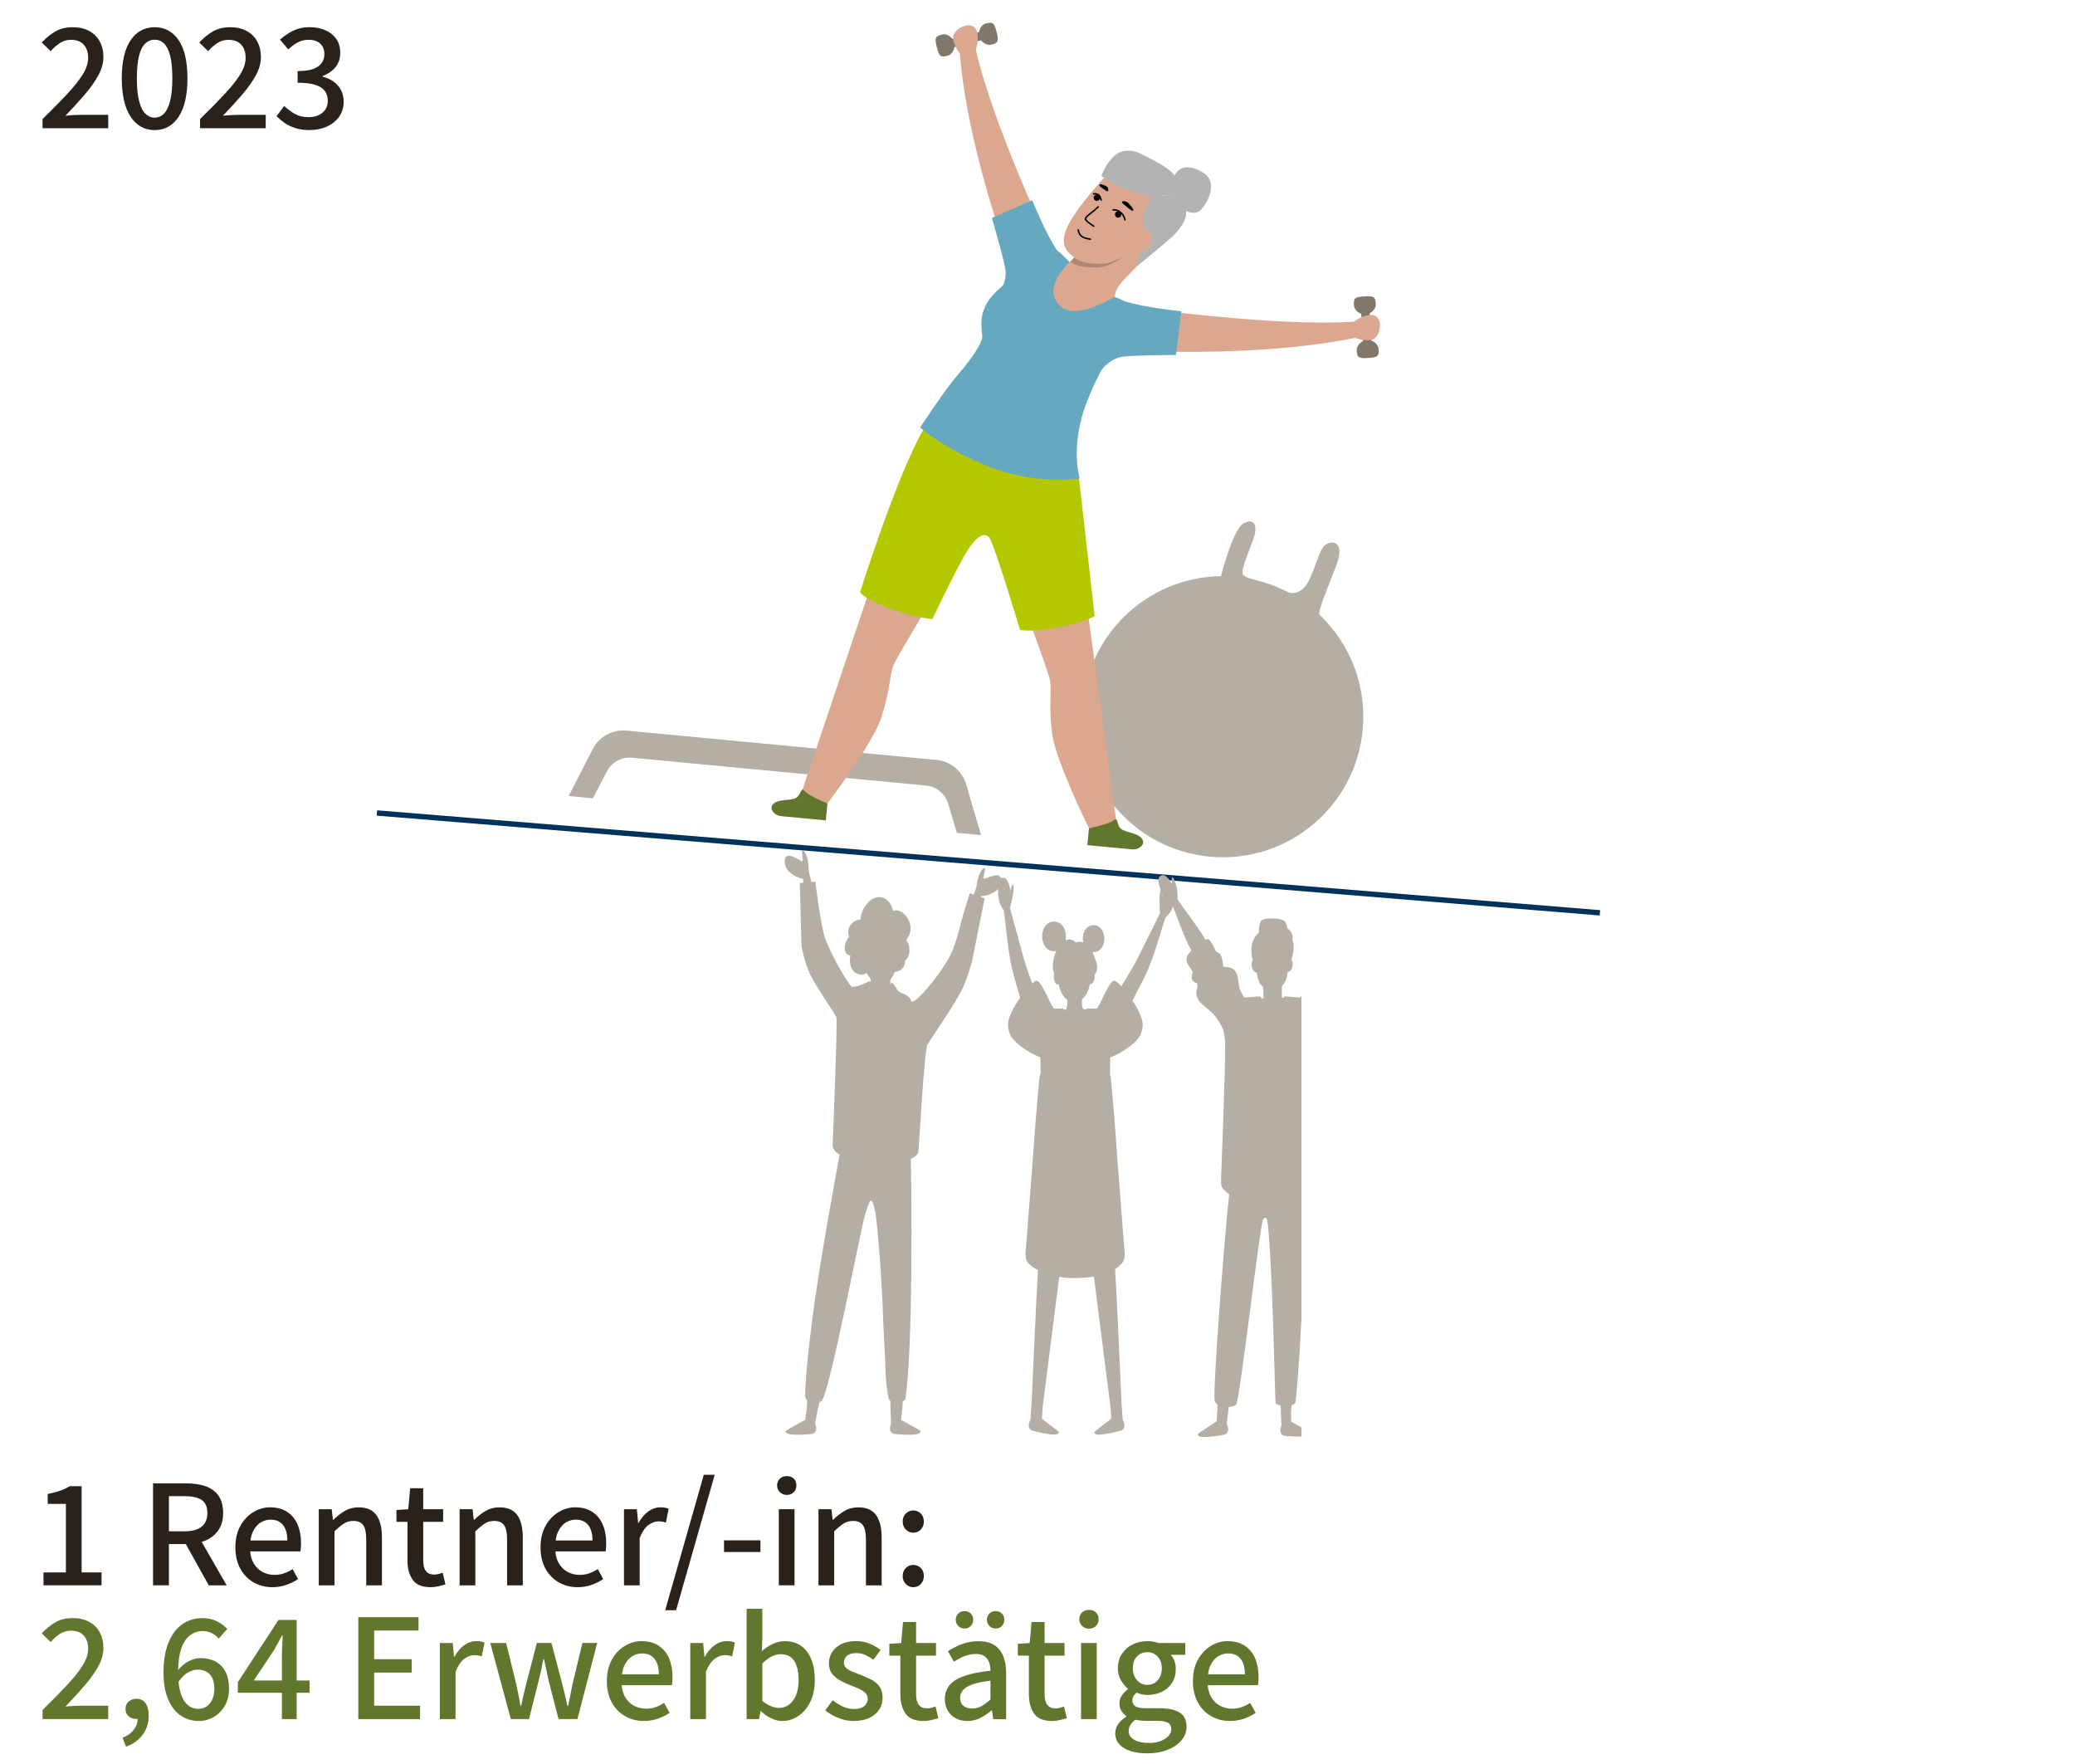 <?xml version="1.0" encoding="UTF-8"?>
<svg id="Outline" xmlns="http://www.w3.org/2000/svg" viewBox="0 0 1000 850">
  <defs>
    <style>
      .cls-1 {
        fill: none;
        stroke: #00325b;
        stroke-miterlimit: 10;
        stroke-width: 2.58px;
      }

      .cls-2 {
        fill: #b4c800;
      }

      .cls-3 {
        fill: #b4aea5;
      }

      .cls-4 {
        fill: #66a8c0;
      }

      .cls-5 {
        fill: #29211a;
      }

      .cls-6 {
        fill: #dba88f;
      }

      .cls-7 {
        opacity: .2;
      }

      .cls-8 {
        fill: #62772e;
      }

      .cls-9 {
        fill: #827869;
      }

      .cls-10 {
        fill: #b2b2b2;
      }
    </style>
  </defs>
  <g>
    <g>
      <path class="cls-3" d="M367.2,371.04l16.47,1.56,62.62,5.93c5.01.47,9.23,3.94,10.66,8.76l4.18,14.01,11.67,1.1-7.13-24.37c-1.9-6.51-7.58-11.2-14.33-11.84l-66.47-6.29-16.47-1.56-66.47-6.29c-6.75-.64-13.21,2.9-16.3,8.94l-11.57,22.6,11.67,1.1,6.73-12.97c2.32-4.46,7.11-7.08,12.12-6.6"/>
      <g>
        <circle class="cls-3" cx="589.36" cy="345.39" r="67.72" transform="translate(189.98 899.6) rotate(-84.6)"/>
        <path class="cls-3" d="M588.41,277.68s5.65-22.44,10.82-25.44c5.17-3,7.04,1.19,4.89,7.27-2.14,6.08-6.39,15.55-5.13,17.3,1.26,1.75,4.84,2.33,4.84,2.33l17.33,6.45s5.45,1.68,9.23-5.11c3.78-6.79,5.15-15.73,8.51-18.03,3.36-2.3,9.56-1.54,4.94,10.41-4.62,11.95-8.45,21.01-7.97,23.32.48,2.31-43.31-4.02-47.47-18.5h0Z"/>
      </g>
      <path class="cls-6" d="M430.02,251.62l-44.63,132.91,13.36,2.65s22.12-29.15,26.07-41.68c3.95-12.54,3.92-18.69,5.32-23.78,1.4-5.09,23.63-38.64,30.88-56.71-6.12-6.73-31.01-13.39-31.01-13.39h0Z"/>
      <path class="cls-8" d="M398.75,387.17l-.77,8.14-21.54-2.04c-1.46-.14-2.84-.8-3.77-1.93-.87-1.06-1.4-2.46-.1-3.85,2.61-2.78,8.84-1.45,11.24-3.12s2.02-5.42,4.04-3.1c2.02,2.32,10.89,5.89,10.89,5.89h0Z"/>
      <path class="cls-6" d="M519.51,260.08l18.91,138.92-13.62.1s-16.26-32.78-17.79-45.83c-1.53-13.05-.35-19.09-.77-24.35-.42-5.27-15.97-42.39-19.69-61.49,7.28-5.46,32.97-7.33,32.97-7.33h0Z"/>
      <path class="cls-8" d="M524.8,399.09l-.77,8.14,21.54,2.04c1.46.14,2.94-.25,4.06-1.19,1.05-.88,1.84-2.15.82-3.76-2.05-3.22-8.42-3.08-10.46-5.18-2.04-2.1-.97-5.7-3.39-3.8-2.42,1.9-11.8,3.75-11.8,3.75h0Z"/>
      <path class="cls-2" d="M519.69,227.75l7.85,69.15s-4.99,3.02-18.04,5.44c-13.05,2.43-17.9,1.18-17.9,1.18,0,0-12.41-41.2-14.73-44.3-2.32-3.1-6.67-1.42-12.67,9.53-6.01,10.94-14.83,29.49-14.83,29.49,0,0-6.62-.04-19.78-4.77-13.16-4.73-15.11-8.06-15.11-8.06,0,0,19.74-63.02,32.89-82.18,13.15-19.16,72.33,24.51,72.33,24.51h0Z"/>
      <path class="cls-6" d="M515.47,126.32s2.03,1.32,3.93-.47c1.89-1.79,3.99-5.31,3.99-5.31l20.21,5.06s-7.78,13.37-7.57,14.72,1.29,2.77,1.29,2.77c0,0-11.73,14.99-27.2,7.31-15.47-7.67,5.36-24.1,5.36-24.1h0Z"/>
      <path class="cls-4" d="M515.47,126.32s-14.74,13.29-3.73,21.73c7.99,6.13,24.89-5.07,25.57-4.95.68.12,10.19,4.21,9.96,5.58s-18.95,30.4-25.01,49.27c-6.06,18.87-1.97,32.59-1.97,32.59,0,0-20.58,3.35-43.03-5.43-22.45-8.78-33.83-19.11-33.83-19.11,0,0,11.64-17.9,18.67-26.03,7.03-8.13,10.75-14.36,11.22-17.1.47-2.74-2.99-11.35,4.91-20.39,7.89-9.04,29.45-21.73,30.39-22.09s6.85,5.93,6.85,5.93h0Z"/>
      <path class="cls-6" d="M547.37,148.09s67.36,9.44,105.05,6.92c.07,2.66.52,7.75.52,7.75,0,0-40.51,9.7-111.75,5.93,3.48-11.03,6.17-20.61,6.17-20.61h0Z"/>
      <path class="cls-4" d="M542.51,145.37s5.93,1.67,12.88,2.78c6.95,1.1,13.96,1.83,13.96,1.83l-2.65,21.08s-18.86.03-25.32.76c-6.47.74-10.67,6.62-10.67,6.62,0,0,1.81-22.32,11.81-33.07h0Z"/>
      <path class="cls-6" d="M505.51,117.02s-27-56.65-35.32-93.5c-2.57.69-7.58,1.71-7.58,1.71,0,0,1.01,36.36,24.9,103.58,9.58-6.48,18-11.79,18-11.79h0Z"/>
      <path class="cls-4" d="M509.5,120.91s-3.29-5.21-6.33-11.55c-3.04-6.34-5.72-12.86-5.72-12.86l-19.45,8.54s5.35,18.08,6.48,24.49c1.13,6.41-3.31,12.11-3.31,12.11,0,0,20.88-8.09,28.34-20.74h0Z"/>
      <path class="cls-9" d="M660.87,164.13l-.41-6.59-.41-6.59s3.17-1.49,2.98-4.59c-.19-3.1-.63-3.84-5.5-3.54-4.87.3-5.22,1.08-5.03,4.19.19,3.1,3.52,4.19,3.52,4.19l.41,6.59.41,6.59s-3.17,1.49-2.98,4.59.63,3.84,5.5,3.54c4.87-.3,5.22-1.08,5.03-4.19-.19-3.1-3.52-4.19-3.52-4.19Z"/>
      <path class="cls-6" d="M652.43,155.01s5.92-4.47,10.08-2.9c4.16,1.57,2.71,9.98-.76,11.37-3.48,1.39-8.8-.72-8.8-.72,0,0-1.31-5.05-.52-7.75h0Z"/>
      <path class="cls-9" d="M458.99,18.75l6.4-1.62,6.4-1.62s.45-3.47,3.47-4.24c3.01-.76,3.85-.57,5.04,4.16,1.2,4.73.56,5.3-2.45,6.06-3.01.76-5.06-2.08-5.06-2.08l-6.4,1.62-6.4,1.62s-.45,3.47-3.47,4.24-3.85.57-5.04-4.16c-1.2-4.73-.56-5.3,2.45-6.06,3.01-.76,5.06,2.08,5.06,2.08Z"/>
      <path class="cls-6" d="M470.24,24.02s2.45-7-.31-10.48c-2.76-3.48-10.33.45-10.59,4.19-.26,3.73,3.36,8.16,3.36,8.16,0,0,5.21-.28,7.54-1.87h0Z"/>
    </g>
    <line class="cls-1" x1="181.65" y1="391.74" x2="771.04" y2="439.85"/>
    <path class="cls-3" d="M480.94,421.84h0c-1.78-.49-6.06,1.65-6.67,1.61-.19-.01-.47-.33-.32-.83.46-1.61,1.08-4.25.58-4.4-.52-.16-1.58.85-2.43,2.86-1.14,2.71-1.4,5.4-1.59,6.41-.13.67-.78,2.42-1.24,3.58l-1.91-.65h0c-5.24,16.39-4.42,16.39-7.55,25.59-3.46,10.15-16.27,24.64-18.78,26.04-.45.25-1.11.5-1.9.72.03-1.81-1.43-2.47-2.34-3.21-.94-.77-3.01-1-4.04-2.24-1.15-1.39-2.79-5.26-3.65-3.04-.02-.98-.03-1.81,0-2.26.91-1.41.87-1.14,1.43-2.2.24-.46.48-.87.71-1.53,2.63-.13,5.14-2.19,4.94-5.44,2.75-2.02,2.69-7.21.54-9.92,2.39-2.73,2.99-6.8.56-10.66h0c-1.74-2.77-4.53-4.19-6.89-3.42-.83-4.05-4.05-7.31-7.95-6.44-3.91.87-7.52,5.82-7.73,10.75-3.75-.08-7.17,3.95-5.48,8.15-2.48,2.84-3.39,8.47.6,9.13-.73,3.37.11,7.27,3.08,8.63,1.19.55,2.77.92,3.96.18.28-.17.51-.38.73-.54.21.41.43.82.7,1.22.06.11,1.2,1.69,1.25,1.79.01.42.03.94.06,1.49-.14-.12-.31-.23-.52-.29-.45-.15-5.42,2.65-7.53,2.5-.4-.03-.64.1-.82.29-.1-.08-.21-.17-.29-.24-2.23-1.99-11.29-17.72-13.27-24.89-1.98-7.17-4.23-25.73-4.23-25.73l-1.87.16-.12-.5s-1.08-3.86-1.16-4.93c-.08-1.04-.05-3.75-.9-6.61-.63-2.12-1.57-3.29-2.1-3.21-.51.07-.18,2.79.1,4.45.09.52-.22.79-.41.77-.61-.05-4.63-2.85-6.45-2.63h0c-1.71.21-2.12,1.69-1.78,3.73.53,3.16,2.22,4.26,4.25,5.62,2.22,1.5,4.53,1.77,4.53,1.77.01.03.03.73.07,1.87l-1.65.14.82,30.51s1.65,9.07,4.94,15.07c3.3,6,11.21,17.74,11.86,18.94.66,1.19-1.81,62.13-1.81,62.13,0,0,.21,2.58,3.37,4.26-1.57,8.42-9.98,53.79-13.34,80.5-3.09,24.6-3.24,33.83-3.24,33.83,0,0-.3,3.29.76,3.81.05.03.13.07.19.1l-.19,4.65h-.17l-.54,4.9s-1.47.68-2.63,1.42c-1.17.74-6.44,3.44-6.72,3.86-.27.41-.46.56.72,1.3,1.18.74,6.44.65,9.07.42,2.63-.23,3.73.02,4.53-1.48.81-1.5-.25-3.84-.25-3.84l1.23-6.56h0c.14-.55.55-2.21.95-3.8.26-.08.52-.16.78-.28,3.58-1.73,18.77-81.66,20.92-89.17,2.22-7.77,3.23-10.47,4.85-3.31,1.73,7.63,3.78,41.94,3.98,51.01.1,4.53,1.09,20.37,1.24,27.34.03,1.59.88,13.51,2.12,13.81.07.02.13.03.19.04.01,2.15.08,4.2.08,4.2h-.04s.33,6.72.33,6.72c0,0-1.06,2.34-.25,3.84.8,1.5,1.9,1.25,4.53,1.48,2.63.24,7.89.33,9.07-.42,1.18-.74.99-.89.72-1.3-.27-.41-5.55-3.12-6.72-3.86-1.17-.74-2.63-1.42-2.63-1.42l.68-5.06h0l.25-3.91c.49-.22.9-.54,1.21-1,3.67-22.99,3.1-100.77,2.59-115.8,1.87-.81,2.99-1.78,3.57-2.89.58-2.24,2.72-48.74,4.57-52.32.63-1.22,11.74-17.29,16.03-25.34,3.22-6.05,5.53-15.32,5.53-15.32l5.93-29.68-1.83-.62c.04-.27.07-.46.07-.47,0,0,2.32.08,4.68-1.05,2.16-1.04,3.95-1.87,4.81-4.92.56-1.97.31-3.51-1.37-3.97Z"/>
    <path class="cls-3" d="M564.08,426.73c-2.21.29-3.83,5.66-3.8,5.04.03-.51.03-1.69-.23-2.55-.3-1-.72-.17-.8.07-.23.68-.74,3.4-.38,6.99.09.92-.07,2.54.25,3.54-2.57,5.47-7.24,14.44-10.37,21-1.92,3.96-5.48,9.77-8.33,14.43-1.26-1.33-2.36-2.28-3.1-2.61-2.45-1.09-6.49,10.64-8.85,13.58v-.24h-4.7l-.08.5c-.43-.02-.88-.03-1.35-.05-.41-.43-.84-1.06-.9-1.88-.06-.83-.06-2-.04-2.94,1.88-1.53,3.29-4.2,3.85-7.4.39.08.91-.02,1.43-.72.57-.77,1.16-2.53.84-4.01.98-.58,1.21-2.12,1.22-3.3,0-1.98-.83-3.96-1.5-5.71-.22-.59-.47-1.17-.73-1.73.25.02.51.03.78.02,6.9-.43,6.35-13.37-.55-12.94-3.96.25-5.47,4.62-4.72,8.22-1.22-.39-2.58-.44-3.58.14-.71-.86-1.77-1.38-2.69-1.48-.77-.08-1.53.12-2.25.5.84-4.2-1.19-9.4-5.83-9.11-7.61.47-7,14.74.61,14.26.27-.02.52-.05.77-.11-1.4,3.06-2.26,7.25-1.21,10.4.07.2.16.36.27.49-.69,1.57-.02,3.74.63,4.62.56.76,1.12.81,1.51.7.62,3.27,2.14,5.96,4.13,7.4.17.99-.08,3.17-.54,4.59-.44.01-.86.03-1.26.05l-.09-.51h-4.66c-2.38-3.3-6.27-14.39-8.66-13.33-.45.2-1.04.64-1.72,1.24-1.69-4.67-3.5-9.8-4.46-13.41-1.86-7.23-4.78-17.22-6.3-23.23.5-.89.63-2.52.89-3.39,1-3.41,1-6.19.9-6.91-.04-.26-.3-1.18-.77-.28-.4.77-.62,1.92-.68,2.43-.07.61-.68-5.06-2.79-5.93-2.11-.87-2.89.93-3.08,2.91-.14,1.5-.26,3.16-.06,5.55.23,2.83,1.01,4.77,2.65,7.08.58,2.86,1.8,18.34,3.8,27.2.67,2.97,2.43,9.31,4.08,14.86-3.09,4.38-5.85,9.52-5.84,12.81,0,2.69.99,5.37,2.02,6.62,5.07,6.17,13.59,9.31,13.59,9.31l.12,7.67c-.33,1.07-.53,1.68-.53,1.64,0-.13-1.73,18.15-2.41,28.23-.76,11.24-4.38,57.13-4.38,57.13,0,0-.08,2.89,1.35,4.48,1.15,1.27,2.73,2.36,4.68,3.31-.49,8.27-1.24,23.78-1.88,37.61-.69,14.84-1.25,27.76-1.26,27.79h-.04s-.42,6.71-.42,6.71c0,0-1.31,2.15-.68,3.77.63,1.62,1.75,1.55,4.33,2.2,2.58.66,7.78,1.6,9.03,1.05,1.25-.55,1.08-.72.85-1.18-.22-.45-5.15-3.98-6.23-4.9-1.08-.92-1.81-1.39-1.81-1.39l.34-5.53,3.47-27.23,4.54-35.68c.53.11,1.07.22,1.63.32,3.46.65,9.58.26,11.69.04,1.21-.13,2.33-.28,3.37-.45l4.1,32.16,3.93,30.86.34,5.53s-.74.47-1.81,1.39c-1.08.92-6.01,4.45-6.23,4.9-.22.45-.4.63.85,1.18,1.25.55,6.45-.39,9.03-1.05,2.58-.66,3.7-.58,4.33-2.2.63-1.62-.68-3.77-.68-3.77l-.42-6.72h-.04s-.63-14.41-1.37-30.25c-.63-13.43-1.33-27.91-1.79-35.6,1.31-.86,2.36-1.83,3.29-2.86,1.43-1.59,1.35-4.48,1.35-4.48,0,0-3.62-45.88-4.38-57.13-.68-10.08-2.41-28.36-2.41-28.23,0,.03-.11-.31-.31-.93l.13-8.38s8.53-3.14,13.59-9.31c1.03-1.25,2.02-3.93,2.02-6.62,0-2.95-2.22-7.4-4.91-11.45,2.77-5.21,6-11.64,7.29-14.57,3.57-8.11,7.57-22.89,8.65-25.53,2.02-1.82,3.14-3.5,3.87-6.2.62-2.28.81-3.93.94-5.43.18-1.98-.26-3.94-2.47-3.65h0Z"/>
    <path class="cls-3" d="M627.2,687.79c-1-.55-1.9-1.04-2.3-1.29-1.17-.74-2.63-1.42-2.63-1.42l-.09-5.06.3-2.93c.61-.23,1.19-.54,1.7-.97.69-2.63,1.99-20.23,3.04-41.16v-155.31c-.21.34-.43.68-.62,1.03-1.72-.11-4.79-.31-5.32-.42,0,0-1.7-.22-2.53,0-.09.02-.17.22-.24.55-.18-.01-.36-.02-.52-.02h-.12c-.03-.55-.08-1.42-.13-2.42-.04-.84-.01-2.12.08-3.4,1.88-1.53,2.26-3.5,2.81-6.69.39.08.91-.02,1.43-.72.7-.95,1.45-3.38.48-4.95-.06-.1-.13-.17-.21-.23.03-.08.05-.14.06-.18.78-2.24,1.25-4.79,1-7.22-.06-.58-.22-1.25-.49-1.82.02-.25.04-.5.04-.74.07-2.6-.99-4.2-2.57-5.09-.11-1.31-.38-2.52-1.19-3.31-1.68-1.63-6.38-1.43-6.38-1.43,0,0-3.91-.3-5.18,1.34-.68.88-.98,4.12-1.02,5.61-1.24,1.03-2.18,2.33-2.76,3.92-.28.62-.47,1.31-.6,2.12-.12.79-.17,1.65-.12,2.51-.02,1.53.11,3.28.68,4.59-.06.05-.12.11-.18.19-.96,1.58-.22,4.01.48,4.95.56.76,1.12.81,1.51.7.61,3.27,1.08,5.48,3.07,6.93.2,1.14.28,3.51.28,5.61h-.13c-.2.02-.56.05-.99.09-.08-.53-.18-.85-.3-.88-.84-.21-2.53,0-2.53,0-.53.11-3.6.31-5.32.42-.57-1-1.23-1.95-1.73-2.96-1.66-3.32-.56-7.82-3.24-10.45-.83-.81-1.9-1.11-2.94-1.24-.54-.07-1.09-.03-1.63-.07-.68-.05-.7-.85-.79-1.5-.31-2.23-.69-4.87-2.68-5.72-.2-.09-.41-.14-.62-.18-.82-1.87-2.16-4.61-3.37-5.74-.41-.38-1.04-.38-1.78-.11-4.48-7.46-10.29-14.7-13.4-19.22-.01-1.71-.05-2.33-.1-3.25-.17-3.61-1.58-6.42-1.9-7.04-.12-.22-.65-.95-.8.1-.13.9.04,2.06.15,2.56.13.6-2.25-4.34-4.47-4.16-2.22.19-2.37,2.21-1.9,4.12.35,1.45.77,3.03,1.72,5.15,1.12,2.5,2.46,3.92,4.71,5.28,1.36,2.21,4.91,13.96,9.27,21.78-1.06,1.13-1.82,2.09-1.98,2.45-.56,1.27-.47,2.46-.19,3.18.36.93,1.76,3.07,2.82,4.62-.28.89-.47,1.8-.53,2.73-.08,1.4,1.27,2.37,2.23,2.63,1.22.33.16,3.16.06,4.02-.12.95.03,1.91.3,2.8.52,1.7,1.8,2.92,2.98,3.94,1.73,1.5,3.52,2.78,5.1,4.53,1.68,1.85,3.09,4.09,4.16,6.51.84,1.9,1.02,4.09,1.32,6.22-.02.48-.03.96-.02,1.44.25,10.78-1.98,61.7-1.98,67.45,0,1.29,1.47,3.22,3.93,4.87-2.32,20.71-8.11,96.1-6.96,99.6.25.75.7,1.33,1.29,1.77l.04,3.1-.16.02-.23,4.93s-1.42.81-2.54,1.65c-1.12.84-6.21,4.02-6.45,4.46-.25.44-.43.6.8,1.24,1.22.63,6.46.06,9.07-.41,2.61-.47,3.72-.32,4.43-1.89.71-1.57-.49-3.81-.49-3.81l.82-6.66h-.01c.03-.27.08-.79.16-1.48,1.58-.14,2.98-.58,3.56-1.12,1.73-1.59,11.58-87.49,13-89.26,1.31-1.64,1.93-.8,2.3,2.54,2.3,20.67,3.46,84.93,3.71,85.93.1.39,1.09.92,2.45,1.24.06,1.58.12,2.76.12,2.76h-.04l.33,6.72s-1.06,2.34-.25,3.84c.8,1.5,1.9,1.25,4.53,1.48,1.39.12,3.5.2,5.37.15v-4.43h0Z"/>
    <g>
      <path class="cls-6" d="M513.46,145.62c.49.15,3.4.92,9.64.43,9.76-.77,13.31-2.74,14.21-2.95l.04-.69c.23-4.56,6.65-9.92,6.85-10.18l8.81-9.35-10.14-5.16-21.86,3.14c-.65.6-4.8,4.84-5.54,5.46-.44.38-2.49,3.69-2.58,3.76l-.4,1.24c-.14.13.07.57-.01.64.06.54-2.68,1.28-1.67,5.08,1.29,4.89,2.46,8.04,2.66,8.57Z"/>
      <path class="cls-6" d="M515.02,121.75c4.16,4.35,8.02,5.35,15.82,5.34,6.51,0,12.35-5.13,12.35-5.13,0,0,20.47-24.27,18.02-26.53l-16.12-14.83c-2.51-2.31-6.54-1.97-9,.76,0,0-15.34,15.86-20.9,26.34-2.23,4.2-4.27,9.75-.18,14.04Z"/>
      <path class="cls-7" d="M517.73,124.13c3.35,2.45,6.91,2.97,13.12,2.96,4.08-.01,7.89-2.02,10.18-3.53-.08.12-.13.18-.13.18,0,0-5.84,5.12-12.35,5.13-6.09.01-9.54-.44-12.84-2.78.67-.61,1.32-1.33,2.03-1.98Z"/>
      <path d="M543.81,97.88c.94.94,2.75,3.03,2.32,3.59s-2.41-1.24-3.29-1.97c-.88-.72-2.49-1.85-2.1-2.32.4-.47,2.12-.25,3.06.69Z"/>
      <path d="M533.11,89.7c.89.46,1.26,1.84.91,2.34-.35.5-1.47-.47-2.17-.95-.7-.48-2.43-1.53-2-2.08s2.38.23,3.27.69Z"/>
      <path d="M521.05,114.16c1.01.77,2.43,1.12,4.37,1.46.2.03.39-.1.42-.3s-.1-.38-.3-.42c-3.47-.6-4.95-1.15-5.58-4.21-.04-.2-.23-.32-.43-.28-.2.04-.32.23-.28.43.34,1.62.91,2.63,1.8,3.32Z"/>
      <path d="M524.73,107.79c1.06.81,2.13,1.46,2.2,1.5.17.1.39.05.5-.12.1-.17.05-.39-.12-.5-.03-.02-3.08-1.88-3.88-3.12,0-.03.05-.26.41-.71.26-.34.59-.66.97-.95.9-.69,3.15-2.45,4.7-3.97.14-.14.15-.37,0-.51-.14-.14-.37-.15-.51,0-1.53,1.49-3.75,3.23-4.63,3.91-.43.33-.8.69-1.11,1.08-.2.25-.79,1.01-.45,1.55.37.59,1.14,1.26,1.91,1.85Z"/>
      <path d="M537.65,102.41c-.51.67-.39,1.64.29,2.15s1.64.39,2.15-.29.39-1.64-.29-2.15-1.64-.39-2.15.29Z"/>
      <path d="M527.38,94.33c.51-.67,1.48-.8,2.15-.29s.8,1.48.29,2.15c-.51.67-1.48.8-2.15.29s-.8-1.48-.29-2.15Z"/>
      <path d="M541.96,106.25c.08.06.19.09.29.07.2-.04.32-.23.28-.43-.66-3.2-3.44-5.49-6.19-5.1-.2.03-.34.21-.31.41.03.2.21.34.41.31,2.38-.33,4.79,1.69,5.38,4.53.02.09.07.16.13.21Z"/>
      <path d="M530.46,96.68c.09.07.2.09.31.06.19-.05.31-.25.26-.44-.67-2.6-1.64-3.4-4-3.28-.2.01-.35.18-.34.38,0,.2.18.35.38.34,1.86-.1,2.63.3,3.25,2.73.02.08.07.15.13.2Z"/>
      <path class="cls-10" d="M580.15,83.42c6.71,4.22,2.35,13.73-1.45,17.72-3.79,3.99-12.09-1.47-13.79-5.1-1.7-3.64-.47-22.49,15.24-12.62Z"/>
      <path class="cls-10" d="M552.52,112.7c-1.05,3.37,1.11,4.51-4.34,10.91l-.11,4.51s15.74-12.54,18.74-15.98c2.04-2.34,3.94-5.05,4.6-7.56,0,0,0-.01,0-.02.25-.97.32-1.91.14-2.78-.02-.14-.06-.28-.11-.42-.33-1.07-.69-1.99-1.07-2.79-1.82-3.84-3.99-4.77-4.21-4.86h-.02s-5.22.45-5.22.45l-2.48.21-3.65.32s-2.14,3.16-3.65,9.19c-1,3.98.33,7.62.33,7.62l1.04,1.21Z"/>
      <path class="cls-10" d="M530.8,84.87c11.19,7.6,24,9.82,24,9.82l3.65-.32,2.48-.21,5.22-.45s2.67-3.03.99-7.21c-1.68-4.18-7.3-7.53-17.83-12.59-3.18-1.53-6.13-1.56-8.69-.87-5.62,1.5-9.77,10.86-9.82,11.84Z"/>
      <path class="cls-6" d="M550.11,111.72l-6.17,8.53s.11.14.3.34l.06.06c.13.14.3.31.48.47.47.42,1.07.88,1.63,1.01,1.14.27,6.03-1.62,7.26-3.23.9-1.17,1.97-5.35,1.2-6.5-.4-.6-1.31-1.01-2.43-.97h0c-.06,0-.12,0-.18,0-1.14.07-2.15.28-2.15.28Z"/>
    </g>
  </g>
  <g>
    <path class="cls-5" d="M20.51,61.79v-4.42c4.6-4.5,8.54-8.5,11.81-12,3.27-3.5,5.79-6.66,7.54-9.49,1.75-2.82,2.62-5.49,2.62-7.99,0-2.65-.7-4.76-2.1-6.34-1.4-1.58-3.5-2.36-6.3-2.36-1.9,0-3.65.52-5.25,1.58-1.6,1.05-3.08,2.35-4.42,3.9l-4.28-4.2c2.15-2.3,4.39-4.1,6.71-5.4,2.33-1.3,5.06-1.95,8.21-1.95s5.61.59,7.84,1.76c2.22,1.18,3.94,2.85,5.14,5.02,1.2,2.18,1.8,4.71,1.8,7.61s-.81,5.84-2.44,8.81c-1.62,2.98-3.81,6.06-6.56,9.26-2.75,3.2-5.85,6.6-9.3,10.2,1.3-.15,2.66-.26,4.09-.34,1.43-.08,2.74-.11,3.94-.11h12.6v6.45h-31.65Z"/>
    <path class="cls-5" d="M74.51,62.69c-4.85,0-8.7-2.15-11.55-6.45-2.85-4.3-4.27-10.47-4.27-18.53s1.42-14.16,4.27-18.34c2.85-4.17,6.7-6.26,11.55-6.26s8.76,2.09,11.59,6.26c2.82,4.18,4.24,10.29,4.24,18.34s-1.41,14.23-4.24,18.53c-2.83,4.3-6.69,6.45-11.59,6.45ZM74.51,56.69c1.7,0,3.19-.62,4.46-1.88,1.28-1.25,2.27-3.27,3-6.07.72-2.8,1.09-6.47,1.09-11.03s-.36-8.26-1.09-10.99c-.73-2.72-1.72-4.67-3-5.85-1.28-1.17-2.76-1.76-4.46-1.76s-3.12.59-4.42,1.76c-1.3,1.18-2.31,3.13-3.04,5.85-.73,2.73-1.09,6.39-1.09,10.99s.36,8.23,1.09,11.03c.72,2.8,1.74,4.83,3.04,6.07,1.3,1.25,2.78,1.88,4.42,1.88Z"/>
    <path class="cls-5" d="M96.41,61.79v-4.42c4.6-4.5,8.54-8.5,11.81-12,3.27-3.5,5.79-6.66,7.54-9.49,1.75-2.82,2.62-5.49,2.62-7.99,0-2.65-.7-4.76-2.1-6.34-1.4-1.58-3.5-2.36-6.3-2.36-1.9,0-3.65.52-5.25,1.58-1.6,1.05-3.08,2.35-4.42,3.9l-4.28-4.2c2.15-2.3,4.39-4.1,6.71-5.4,2.33-1.3,5.06-1.95,8.21-1.95s5.61.59,7.84,1.76c2.22,1.18,3.94,2.85,5.14,5.02,1.2,2.18,1.8,4.71,1.8,7.61s-.81,5.84-2.44,8.81c-1.62,2.98-3.81,6.06-6.56,9.26-2.75,3.2-5.85,6.6-9.3,10.2,1.3-.15,2.66-.26,4.09-.34,1.43-.08,2.74-.11,3.94-.11h12.6v6.45h-31.65Z"/>
    <path class="cls-5" d="M149.28,62.69c-2.55,0-4.83-.31-6.82-.94-2-.62-3.75-1.45-5.25-2.48-1.5-1.02-2.8-2.14-3.9-3.34l3.67-4.88c1.45,1.45,3.12,2.71,5.03,3.79,1.9,1.08,4.12,1.61,6.67,1.61,2.75,0,4.99-.71,6.71-2.14,1.72-1.43,2.59-3.34,2.59-5.74,0-1.75-.44-3.27-1.31-4.57-.88-1.3-2.38-2.31-4.5-3.04-2.13-.72-5.04-1.09-8.74-1.09v-5.62c3.25,0,5.81-.36,7.69-1.09,1.88-.72,3.21-1.7,4.01-2.93.8-1.22,1.2-2.61,1.2-4.16,0-2.15-.68-3.84-2.03-5.06-1.35-1.22-3.2-1.84-5.55-1.84-1.9,0-3.65.43-5.25,1.27-1.6.85-3.13,1.98-4.58,3.38l-3.97-4.72c2-1.8,4.15-3.25,6.45-4.35,2.3-1.1,4.85-1.65,7.65-1.65,2.95,0,5.54.49,7.76,1.46,2.22.98,3.97,2.38,5.25,4.2,1.27,1.83,1.91,4.06,1.91,6.71s-.76,5.05-2.29,6.9c-1.53,1.85-3.59,3.28-6.19,4.27v.3c1.9.45,3.61,1.21,5.14,2.29,1.52,1.08,2.74,2.43,3.64,4.05.9,1.62,1.35,3.51,1.35,5.66,0,2.85-.74,5.3-2.21,7.35-1.48,2.05-3.45,3.63-5.92,4.73s-5.21,1.65-8.21,1.65Z"/>
  </g>
  <g>
    <path class="cls-5" d="M20.96,763.9v-6.22h10.8v-33h-8.77v-4.8c2.3-.45,4.3-.97,6-1.57,1.7-.6,3.25-1.32,4.65-2.18h5.7v41.55h9.6v6.22h-27.97Z"/>
    <path class="cls-5" d="M73.76,763.9v-49.12h16.05c3.4,0,6.42.44,9.08,1.31,2.65.88,4.75,2.36,6.3,4.46,1.55,2.1,2.33,4.92,2.33,8.47s-.78,6.2-2.33,8.4c-1.55,2.2-3.65,3.85-6.3,4.95-2.65,1.1-5.68,1.65-9.08,1.65h-8.4v19.88h-7.65ZM81.41,737.88h7.5c3.6,0,6.34-.74,8.21-2.21,1.88-1.47,2.81-3.69,2.81-6.64s-.94-5.1-2.81-6.3-4.61-1.8-8.21-1.8h-7.5v16.95ZM100.61,763.9l-12.22-21.97,5.7-4.35,15.15,26.33h-8.62Z"/>
    <path class="cls-5" d="M131.28,764.8c-3.3,0-6.3-.76-9-2.29s-4.85-3.72-6.45-6.6c-1.6-2.88-2.4-6.31-2.4-10.31s.8-7.44,2.4-10.31c1.6-2.88,3.67-5.09,6.22-6.64,2.55-1.55,5.25-2.33,8.1-2.33,3.25,0,5.99.73,8.21,2.17,2.22,1.45,3.9,3.48,5.03,6.08,1.12,2.6,1.69,5.62,1.69,9.08,0,.7-.03,1.41-.08,2.14-.05.73-.12,1.31-.22,1.76h-25.42l-.08-5.25h19.2c0-3.2-.69-5.67-2.06-7.43-1.38-1.75-3.41-2.62-6.11-2.62-1.6,0-3.15.45-4.65,1.35-1.5.9-2.74,2.34-3.71,4.31-.97,1.98-1.46,4.54-1.46,7.69s.55,5.55,1.65,7.5c1.1,1.95,2.55,3.4,4.35,4.35,1.8.95,3.72,1.42,5.77,1.42,1.7,0,3.25-.25,4.65-.75,1.4-.5,2.77-1.17,4.12-2.02l2.62,4.8c-1.65,1.1-3.53,2.03-5.62,2.78-2.1.75-4.35,1.12-6.75,1.12Z"/>
    <path class="cls-5" d="M153.63,763.9v-36.67h6.22l.6,5.1h.23c1.7-1.7,3.52-3.12,5.47-4.27s4.17-1.73,6.67-1.73c3.95,0,6.81,1.25,8.59,3.75,1.77,2.5,2.66,6.08,2.66,10.73v23.1h-7.57v-22.12c0-3.2-.49-5.49-1.46-6.86-.97-1.38-2.56-2.06-4.76-2.06-1.7,0-3.21.42-4.54,1.27-1.33.85-2.84,2.1-4.54,3.75v26.03h-7.57Z"/>
    <path class="cls-5" d="M207.48,764.8c-4.05,0-6.91-1.19-8.59-3.56-1.68-2.38-2.51-5.46-2.51-9.26v-18.67h-5.32v-5.7l5.7-.38.9-10.12h6.3v10.12h9.6v6.08h-9.6v18.67c0,2.2.42,3.88,1.28,5.02.85,1.15,2.22,1.73,4.12,1.73.65,0,1.34-.1,2.06-.3.72-.2,1.36-.4,1.91-.6l1.35,5.62c-1,.3-2.11.6-3.34.9-1.23.3-2.51.45-3.86.45Z"/>
    <path class="cls-5" d="M221.51,763.9v-36.67h6.22l.6,5.1h.23c1.7-1.7,3.52-3.12,5.47-4.27s4.17-1.73,6.67-1.73c3.95,0,6.81,1.25,8.59,3.75,1.77,2.5,2.66,6.08,2.66,10.73v23.1h-7.57v-22.12c0-3.2-.49-5.49-1.46-6.86-.97-1.38-2.56-2.06-4.76-2.06-1.7,0-3.21.42-4.54,1.27-1.33.85-2.84,2.1-4.54,3.75v26.03h-7.57Z"/>
    <path class="cls-5" d="M278.35,764.8c-3.3,0-6.3-.76-9-2.29s-4.85-3.72-6.45-6.6c-1.6-2.88-2.4-6.31-2.4-10.31s.8-7.44,2.4-10.31c1.6-2.88,3.67-5.09,6.22-6.64,2.55-1.55,5.25-2.33,8.1-2.33,3.25,0,5.99.73,8.21,2.17,2.22,1.45,3.9,3.48,5.03,6.08,1.12,2.6,1.69,5.62,1.69,9.08,0,.7-.03,1.41-.08,2.14-.05.73-.12,1.31-.22,1.76h-25.42l-.08-5.25h19.2c0-3.2-.69-5.67-2.06-7.43-1.38-1.75-3.41-2.62-6.11-2.62-1.6,0-3.15.45-4.65,1.35-1.5.9-2.74,2.34-3.71,4.31-.97,1.98-1.46,4.54-1.46,7.69s.55,5.55,1.65,7.5c1.1,1.95,2.55,3.4,4.35,4.35,1.8.95,3.72,1.42,5.77,1.42,1.7,0,3.25-.25,4.65-.75,1.4-.5,2.77-1.17,4.12-2.02l2.62,4.8c-1.65,1.1-3.53,2.03-5.62,2.78-2.1.75-4.35,1.12-6.75,1.12Z"/>
    <path class="cls-5" d="M300.71,763.9v-36.67h6.22l.6,6.6h.23c1.3-2.4,2.86-4.25,4.69-5.55,1.82-1.3,3.74-1.95,5.74-1.95.9,0,1.66.05,2.29.15.62.1,1.21.3,1.76.6l-1.35,6.6c-.6-.2-1.16-.35-1.69-.45-.53-.1-1.19-.15-1.99-.15-1.5,0-3.06.59-4.69,1.76-1.63,1.18-3.04,3.24-4.24,6.19v22.88h-7.57Z"/>
    <path class="cls-5" d="M320.58,775.9l18.6-65.25h5.25l-18.6,65.25h-5.25Z"/>
    <path class="cls-5" d="M348.93,747.85v-5.62h17.55v5.62h-17.55Z"/>
    <path class="cls-5" d="M379.15,720.33c-1.3,0-2.4-.44-3.3-1.31-.9-.87-1.35-1.96-1.35-3.26s.45-2.44,1.35-3.26c.9-.83,2-1.24,3.3-1.24,1.4,0,2.52.41,3.38,1.24.85.82,1.28,1.91,1.28,3.26s-.43,2.39-1.28,3.26c-.85.88-1.98,1.31-3.38,1.31ZM375.33,763.9v-36.67h7.57v36.67h-7.57Z"/>
    <path class="cls-5" d="M394.45,763.9v-36.67h6.22l.6,5.1h.23c1.7-1.7,3.52-3.12,5.47-4.27s4.17-1.73,6.67-1.73c3.95,0,6.81,1.25,8.59,3.75,1.77,2.5,2.66,6.08,2.66,10.73v23.1h-7.57v-22.12c0-3.2-.49-5.49-1.46-6.86-.97-1.38-2.56-2.06-4.76-2.06-1.7,0-3.21.42-4.54,1.27-1.33.85-2.84,2.1-4.54,3.75v26.03h-7.57Z"/>
    <path class="cls-5" d="M440.13,738.55c-1.4,0-2.6-.51-3.6-1.54-1-1.02-1.5-2.29-1.5-3.79,0-1.6.5-2.9,1.5-3.9,1-1,2.2-1.5,3.6-1.5s2.66.5,3.64,1.5c.98,1,1.46,2.3,1.46,3.9,0,1.5-.49,2.76-1.46,3.79-.97,1.03-2.19,1.54-3.64,1.54ZM440.13,764.8c-1.4,0-2.6-.51-3.6-1.54-1-1.02-1.5-2.29-1.5-3.79,0-1.6.5-2.9,1.5-3.9,1-1,2.2-1.5,3.6-1.5s2.66.5,3.64,1.5c.98,1,1.46,2.3,1.46,3.9,0,1.5-.49,2.76-1.46,3.79-.97,1.02-2.19,1.54-3.64,1.54Z"/>
    <path class="cls-8" d="M20.51,828.37v-4.42c4.6-4.5,8.54-8.5,11.81-12,3.27-3.5,5.79-6.66,7.54-9.49,1.75-2.82,2.62-5.49,2.62-7.99,0-2.65-.7-4.76-2.1-6.34-1.4-1.58-3.5-2.36-6.3-2.36-1.9,0-3.65.52-5.25,1.57-1.6,1.05-3.08,2.35-4.42,3.9l-4.28-4.2c2.15-2.3,4.39-4.1,6.71-5.4,2.33-1.3,5.06-1.95,8.21-1.95s5.61.59,7.84,1.76c2.22,1.17,3.94,2.85,5.14,5.02s1.8,4.71,1.8,7.61-.81,5.84-2.44,8.81c-1.62,2.98-3.81,6.06-6.56,9.26-2.75,3.2-5.85,6.6-9.3,10.2,1.3-.15,2.66-.26,4.09-.34,1.43-.07,2.74-.11,3.94-.11h12.6v6.45h-31.65Z"/>
    <path class="cls-8" d="M60.78,841.65l-1.72-4.28c2.35-.95,4.15-2.24,5.4-3.86,1.25-1.63,1.88-3.44,1.88-5.44l-.52-6.08,3.15,4.95c-.45.5-.96.85-1.54,1.05-.58.2-1.19.3-1.84.3-1.35,0-2.54-.42-3.56-1.27-1.03-.85-1.54-2.05-1.54-3.6s.52-2.69,1.58-3.56c1.05-.87,2.27-1.31,3.67-1.31,1.9,0,3.36.71,4.39,2.14,1.02,1.42,1.54,3.44,1.54,6.04,0,3.45-.95,6.47-2.85,9.08-1.9,2.6-4.58,4.55-8.03,5.85Z"/>
    <path class="cls-8" d="M95.73,829.27c-2.35,0-4.55-.48-6.6-1.43-2.05-.95-3.84-2.37-5.36-4.27-1.53-1.9-2.74-4.31-3.64-7.24-.9-2.93-1.35-6.34-1.35-10.24,0-4.7.51-8.72,1.54-12.07,1.02-3.35,2.4-6.08,4.12-8.18,1.73-2.1,3.7-3.65,5.92-4.65,2.22-1,4.54-1.5,6.94-1.5,2.75,0,5.14.5,7.16,1.5,2.02,1,3.71,2.25,5.06,3.75l-4.12,4.65c-.9-1.1-2.04-1.99-3.41-2.66s-2.81-1.01-4.31-1.01c-2.15,0-4.12.64-5.92,1.91-1.8,1.27-3.24,3.38-4.31,6.3s-1.61,6.91-1.61,11.96c0,3.9.4,7.14,1.2,9.71.8,2.58,1.94,4.49,3.41,5.74,1.47,1.25,3.21,1.88,5.21,1.88,1.45,0,2.75-.39,3.9-1.16,1.15-.77,2.06-1.89,2.74-3.34.67-1.45,1.01-3.17,1.01-5.17s-.31-3.67-.94-5.03c-.62-1.35-1.54-2.39-2.74-3.11-1.2-.72-2.67-1.09-4.42-1.09-1.45,0-3.01.48-4.69,1.42-1.68.95-3.26,2.58-4.76,4.88l-.3-5.55c1.45-2,3.19-3.55,5.21-4.65,2.02-1.1,3.99-1.65,5.89-1.65,2.75,0,5.16.54,7.24,1.61,2.07,1.08,3.69,2.71,4.84,4.91,1.15,2.2,1.73,4.95,1.73,8.25,0,3.1-.66,5.81-1.99,8.14-1.33,2.33-3.1,4.14-5.32,5.44-2.23,1.3-4.66,1.95-7.31,1.95Z"/>
    <path class="cls-8" d="M135.86,828.37v-30.75c0-1.35.05-2.96.15-4.84.1-1.88.17-3.46.23-4.76h-.3c-.6,1.15-1.23,2.31-1.88,3.49-.65,1.17-1.33,2.39-2.03,3.64l-9.75,14.62h26.92v5.92h-34.58v-5.1l19.58-30h8.78v47.78h-7.12Z"/>
    <path class="cls-8" d="M172.68,828.37v-49.12h29.02v6.45h-21.38v13.8h18.08v6.45h-18.08v15.97h22.12v6.45h-29.77Z"/>
    <path class="cls-8" d="M211.98,828.37v-36.67h6.22l.6,6.6h.23c1.3-2.4,2.86-4.25,4.69-5.55,1.82-1.3,3.74-1.95,5.74-1.95.9,0,1.66.05,2.29.15.62.1,1.21.3,1.76.6l-1.35,6.6c-.6-.2-1.16-.35-1.69-.45-.53-.1-1.19-.15-1.99-.15-1.5,0-3.06.59-4.69,1.76-1.63,1.18-3.04,3.24-4.24,6.19v22.88h-7.57Z"/>
    <path class="cls-8" d="M246.18,828.37l-9.9-36.67h7.65l4.88,19.95c.4,1.75.76,3.48,1.09,5.17.33,1.7.64,3.45.94,5.25h.3c.4-1.8.79-3.56,1.16-5.29.38-1.72.79-3.44,1.24-5.14l5.17-19.95h7.05l5.25,19.95c.45,1.75.87,3.48,1.27,5.17.4,1.7.8,3.45,1.2,5.25h.3c.4-1.8.76-3.55,1.09-5.25.32-1.7.66-3.42,1.01-5.17l4.8-19.95h7.12l-9.53,36.67h-9.08l-4.72-18.22c-.4-1.75-.78-3.49-1.12-5.21-.35-1.72-.75-3.54-1.2-5.44h-.3c-.35,1.9-.71,3.73-1.09,5.47-.38,1.75-.79,3.5-1.24,5.25l-4.58,18.15h-8.77Z"/>
    <path class="cls-8" d="M310.31,829.27c-3.3,0-6.3-.76-9-2.29s-4.85-3.72-6.45-6.6c-1.6-2.88-2.4-6.31-2.4-10.31s.8-7.44,2.4-10.31c1.6-2.88,3.67-5.09,6.22-6.64,2.55-1.55,5.25-2.33,8.1-2.33,3.25,0,5.99.73,8.21,2.17,2.22,1.45,3.9,3.48,5.03,6.08,1.12,2.6,1.69,5.62,1.69,9.08,0,.7-.03,1.41-.08,2.14-.05.73-.12,1.31-.22,1.76h-25.42l-.08-5.25h19.2c0-3.2-.69-5.67-2.06-7.43-1.38-1.75-3.41-2.62-6.11-2.62-1.6,0-3.15.45-4.65,1.35-1.5.9-2.74,2.34-3.71,4.31-.97,1.98-1.46,4.54-1.46,7.69s.55,5.55,1.65,7.5c1.1,1.95,2.55,3.4,4.35,4.35,1.8.95,3.72,1.42,5.77,1.42,1.7,0,3.25-.25,4.65-.75,1.4-.5,2.77-1.17,4.12-2.02l2.62,4.8c-1.65,1.1-3.53,2.03-5.62,2.78-2.1.75-4.35,1.12-6.75,1.12Z"/>
    <path class="cls-8" d="M332.66,828.37v-36.67h6.22l.6,6.6h.23c1.3-2.4,2.86-4.25,4.69-5.55,1.82-1.3,3.74-1.95,5.74-1.95.9,0,1.66.05,2.29.15.62.1,1.21.3,1.76.6l-1.35,6.6c-.6-.2-1.16-.35-1.69-.45-.53-.1-1.19-.15-1.99-.15-1.5,0-3.06.59-4.69,1.76-1.63,1.18-3.04,3.24-4.24,6.19v22.88h-7.57Z"/>
    <path class="cls-8" d="M376.91,829.27c-1.65,0-3.36-.41-5.14-1.24-1.78-.82-3.46-1.99-5.06-3.49h-.22l-.67,3.83h-6v-53.17h7.57v14.1l-.22,6.3c1.6-1.4,3.35-2.55,5.25-3.45,1.9-.9,3.83-1.35,5.78-1.35,3.1,0,5.72.76,7.88,2.29,2.15,1.53,3.79,3.69,4.91,6.49,1.12,2.8,1.69,6.08,1.69,9.83,0,4.2-.74,7.78-2.21,10.72-1.47,2.95-3.41,5.21-5.81,6.79-2.4,1.58-4.98,2.36-7.72,2.36ZM375.41,822.97c1.8,0,3.41-.52,4.84-1.57,1.42-1.05,2.55-2.58,3.38-4.58.82-2,1.24-4.42,1.24-7.28,0-2.55-.3-4.76-.9-6.64-.6-1.88-1.54-3.31-2.81-4.31-1.27-1-2.94-1.5-4.99-1.5-1.4,0-2.83.36-4.28,1.09-1.45.73-2.95,1.86-4.5,3.41v18c1.45,1.2,2.88,2.06,4.28,2.59,1.4.53,2.65.79,3.75.79Z"/>
    <path class="cls-8" d="M411.48,829.27c-2.55,0-5.04-.49-7.46-1.46-2.43-.97-4.54-2.19-6.34-3.64l3.6-4.88c1.65,1.25,3.3,2.26,4.95,3.04s3.47,1.16,5.47,1.16c2.2,0,3.83-.49,4.88-1.46,1.05-.97,1.58-2.14,1.58-3.49,0-1.15-.4-2.1-1.2-2.85s-1.81-1.4-3.04-1.95c-1.23-.55-2.51-1.07-3.86-1.58-1.65-.65-3.29-1.4-4.91-2.25-1.62-.85-2.97-1.95-4.05-3.3s-1.61-3.05-1.61-5.1c0-3.1,1.17-5.66,3.53-7.69,2.35-2.03,5.52-3.04,9.52-3.04,2.45,0,4.67.43,6.67,1.28,2,.85,3.72,1.85,5.18,3l-3.53,4.72c-1.25-.95-2.54-1.72-3.86-2.33-1.33-.6-2.76-.9-4.31-.9-2.05,0-3.56.45-4.54,1.35-.97.9-1.46,1.98-1.46,3.23,0,1.05.38,1.91,1.12,2.59s1.72,1.26,2.92,1.76c1.2.5,2.47,1,3.83,1.5,1.7.65,3.39,1.39,5.06,2.21,1.67.82,3.05,1.94,4.12,3.34,1.07,1.4,1.61,3.25,1.61,5.55,0,2.05-.53,3.91-1.58,5.59-1.05,1.68-2.61,3.03-4.69,4.05-2.08,1.02-4.61,1.54-7.61,1.54Z"/>
    <path class="cls-8" d="M445.01,829.27c-4.05,0-6.91-1.19-8.59-3.56-1.68-2.38-2.51-5.46-2.51-9.26v-18.67h-5.32v-5.7l5.7-.38.9-10.12h6.3v10.12h9.6v6.08h-9.6v18.67c0,2.2.42,3.88,1.28,5.02.85,1.15,2.22,1.73,4.12,1.73.65,0,1.34-.1,2.06-.3.72-.2,1.36-.4,1.91-.6l1.35,5.62c-1,.3-2.11.6-3.34.9-1.23.3-2.51.45-3.86.45Z"/>
    <path class="cls-8" d="M466.16,829.27c-2.1,0-3.96-.44-5.59-1.31-1.63-.88-2.9-2.11-3.83-3.71-.93-1.6-1.39-3.47-1.39-5.62,0-3.95,1.75-7,5.25-9.15,3.5-2.15,9.08-3.62,16.73-4.42,0-1.45-.21-2.79-.64-4.01-.43-1.22-1.15-2.21-2.17-2.96-1.03-.75-2.44-1.12-4.24-1.12-1.95,0-3.81.38-5.59,1.12-1.78.75-3.44,1.62-4.99,2.62l-2.85-5.1c1.25-.8,2.65-1.57,4.2-2.32,1.55-.75,3.21-1.35,4.99-1.8,1.77-.45,3.64-.67,5.59-.67,3.05,0,5.55.61,7.5,1.84,1.95,1.23,3.4,3,4.35,5.33.95,2.32,1.42,5.11,1.42,8.36v22.05h-6.22l-.6-4.2h-.23c-1.65,1.4-3.45,2.6-5.4,3.6-1.95,1-4.05,1.5-6.3,1.5ZM464.81,784.72c-1.2,0-2.2-.41-3-1.24-.8-.83-1.2-1.81-1.2-2.96s.4-2.2,1.2-3c.8-.8,1.8-1.2,3-1.2s2.26.4,3.04,1.2,1.16,1.8,1.16,3-.39,2.14-1.16,2.96-1.79,1.24-3.04,1.24ZM468.48,823.27c1.65,0,3.16-.39,4.54-1.16,1.37-.77,2.81-1.84,4.31-3.19v-9.08c-3.65.45-6.54,1.05-8.66,1.8-2.13.75-3.65,1.66-4.58,2.74-.93,1.08-1.39,2.31-1.39,3.71,0,1.8.56,3.11,1.69,3.94,1.12.83,2.49,1.24,4.09,1.24ZM479.81,784.72c-1.2,0-2.2-.41-3-1.24-.8-.83-1.2-1.81-1.2-2.96s.4-2.2,1.2-3c.8-.8,1.8-1.2,3-1.2s2.26.4,3.04,1.2,1.16,1.8,1.16,3-.39,2.14-1.16,2.96-1.79,1.24-3.04,1.24Z"/>
    <path class="cls-8" d="M506.95,829.27c-4.05,0-6.91-1.19-8.59-3.56-1.68-2.38-2.51-5.46-2.51-9.26v-18.67h-5.32v-5.7l5.7-.38.9-10.12h6.3v10.12h9.6v6.08h-9.6v18.67c0,2.2.42,3.88,1.28,5.02.85,1.15,2.22,1.73,4.12,1.73.65,0,1.34-.1,2.06-.3.72-.2,1.36-.4,1.91-.6l1.35,5.62c-1,.3-2.11.6-3.34.9-1.23.3-2.51.45-3.86.45Z"/>
    <path class="cls-8" d="M524.8,784.8c-1.3,0-2.4-.44-3.3-1.31-.9-.87-1.35-1.96-1.35-3.26s.45-2.44,1.35-3.26c.9-.83,2-1.24,3.3-1.24,1.4,0,2.52.41,3.38,1.24.85.82,1.28,1.91,1.28,3.26s-.43,2.39-1.28,3.26c-.85.88-1.98,1.31-3.38,1.31ZM520.98,828.37v-36.67h7.57v36.67h-7.57Z"/>
    <path class="cls-8" d="M552.7,844.87c-2.95,0-5.58-.38-7.88-1.12-2.3-.75-4.1-1.84-5.4-3.26-1.3-1.42-1.95-3.19-1.95-5.29,0-1.6.47-3.08,1.42-4.42.95-1.35,2.25-2.55,3.9-3.6v-.3c-.9-.65-1.68-1.46-2.32-2.44-.65-.97-.98-2.19-.98-3.64s.42-2.84,1.28-4.01c.85-1.17,1.77-2.11,2.77-2.81v-.3c-1.2-.95-2.3-2.27-3.3-3.97-1-1.7-1.5-3.62-1.5-5.78,0-2.75.66-5.11,1.99-7.09,1.32-1.97,3.06-3.47,5.21-4.5,2.15-1.02,4.47-1.54,6.97-1.54,1.05,0,2.03.08,2.93.23.9.15,1.7.38,2.4.67h12.98v5.7h-7.05c.75.75,1.35,1.71,1.8,2.89.45,1.18.67,2.46.67,3.86,0,2.65-.61,4.91-1.84,6.79-1.23,1.88-2.88,3.31-4.95,4.31-2.08,1-4.39,1.5-6.94,1.5-.8,0-1.65-.1-2.55-.3-.9-.2-1.78-.47-2.62-.83-.55.5-1.03,1.04-1.42,1.61-.4.58-.6,1.34-.6,2.29,0,1.05.45,1.91,1.35,2.59s2.5,1.01,4.8,1.01h6.83c4.35,0,7.62.7,9.83,2.1,2.2,1.4,3.3,3.68,3.3,6.83,0,2.35-.78,4.49-2.33,6.41-1.55,1.92-3.76,3.47-6.64,4.65s-6.26,1.76-10.16,1.76ZM553.83,839.85c2.15,0,4.01-.31,5.59-.94,1.57-.62,2.81-1.44,3.71-2.44.9-1,1.35-2.08,1.35-3.22,0-1.55-.59-2.61-1.76-3.19-1.18-.58-2.86-.86-5.06-.86h-5.62c-.85,0-1.68-.05-2.48-.15-.8-.1-1.6-.22-2.4-.38-1.1.8-1.91,1.66-2.44,2.59-.53.92-.79,1.86-.79,2.81,0,1.8.89,3.21,2.66,4.24,1.77,1.02,4.19,1.54,7.24,1.54ZM552.93,811.87c1.3,0,2.48-.32,3.53-.97,1.05-.65,1.89-1.56,2.51-2.74.62-1.17.94-2.59.94-4.24s-.31-3.05-.94-4.2c-.63-1.15-1.46-2.04-2.51-2.66-1.05-.62-2.23-.94-3.53-.94-1.95,0-3.6.67-4.95,2.03-1.35,1.35-2.03,3.28-2.03,5.77,0,1.65.32,3.06.97,4.24.65,1.18,1.5,2.09,2.55,2.74,1.05.65,2.2.97,3.45.97Z"/>
    <path class="cls-8" d="M592.75,829.27c-3.3,0-6.3-.76-9-2.29s-4.85-3.72-6.45-6.6c-1.6-2.88-2.4-6.31-2.4-10.31s.8-7.44,2.4-10.31c1.6-2.88,3.67-5.09,6.22-6.64,2.55-1.55,5.25-2.33,8.1-2.33,3.25,0,5.99.73,8.21,2.17,2.22,1.45,3.9,3.48,5.03,6.08,1.12,2.6,1.69,5.62,1.69,9.08,0,.7-.03,1.41-.08,2.14-.05.73-.12,1.31-.22,1.76h-25.42l-.08-5.25h19.2c0-3.2-.69-5.67-2.06-7.43-1.38-1.75-3.41-2.62-6.11-2.62-1.6,0-3.15.45-4.65,1.35-1.5.9-2.74,2.34-3.71,4.31-.97,1.98-1.46,4.54-1.46,7.69s.55,5.55,1.65,7.5c1.1,1.95,2.55,3.4,4.35,4.35,1.8.95,3.72,1.42,5.77,1.42,1.7,0,3.25-.25,4.65-.75,1.4-.5,2.77-1.17,4.12-2.02l2.62,4.8c-1.65,1.1-3.53,2.03-5.62,2.78-2.1.75-4.35,1.12-6.75,1.12Z"/>
  </g>
</svg>
